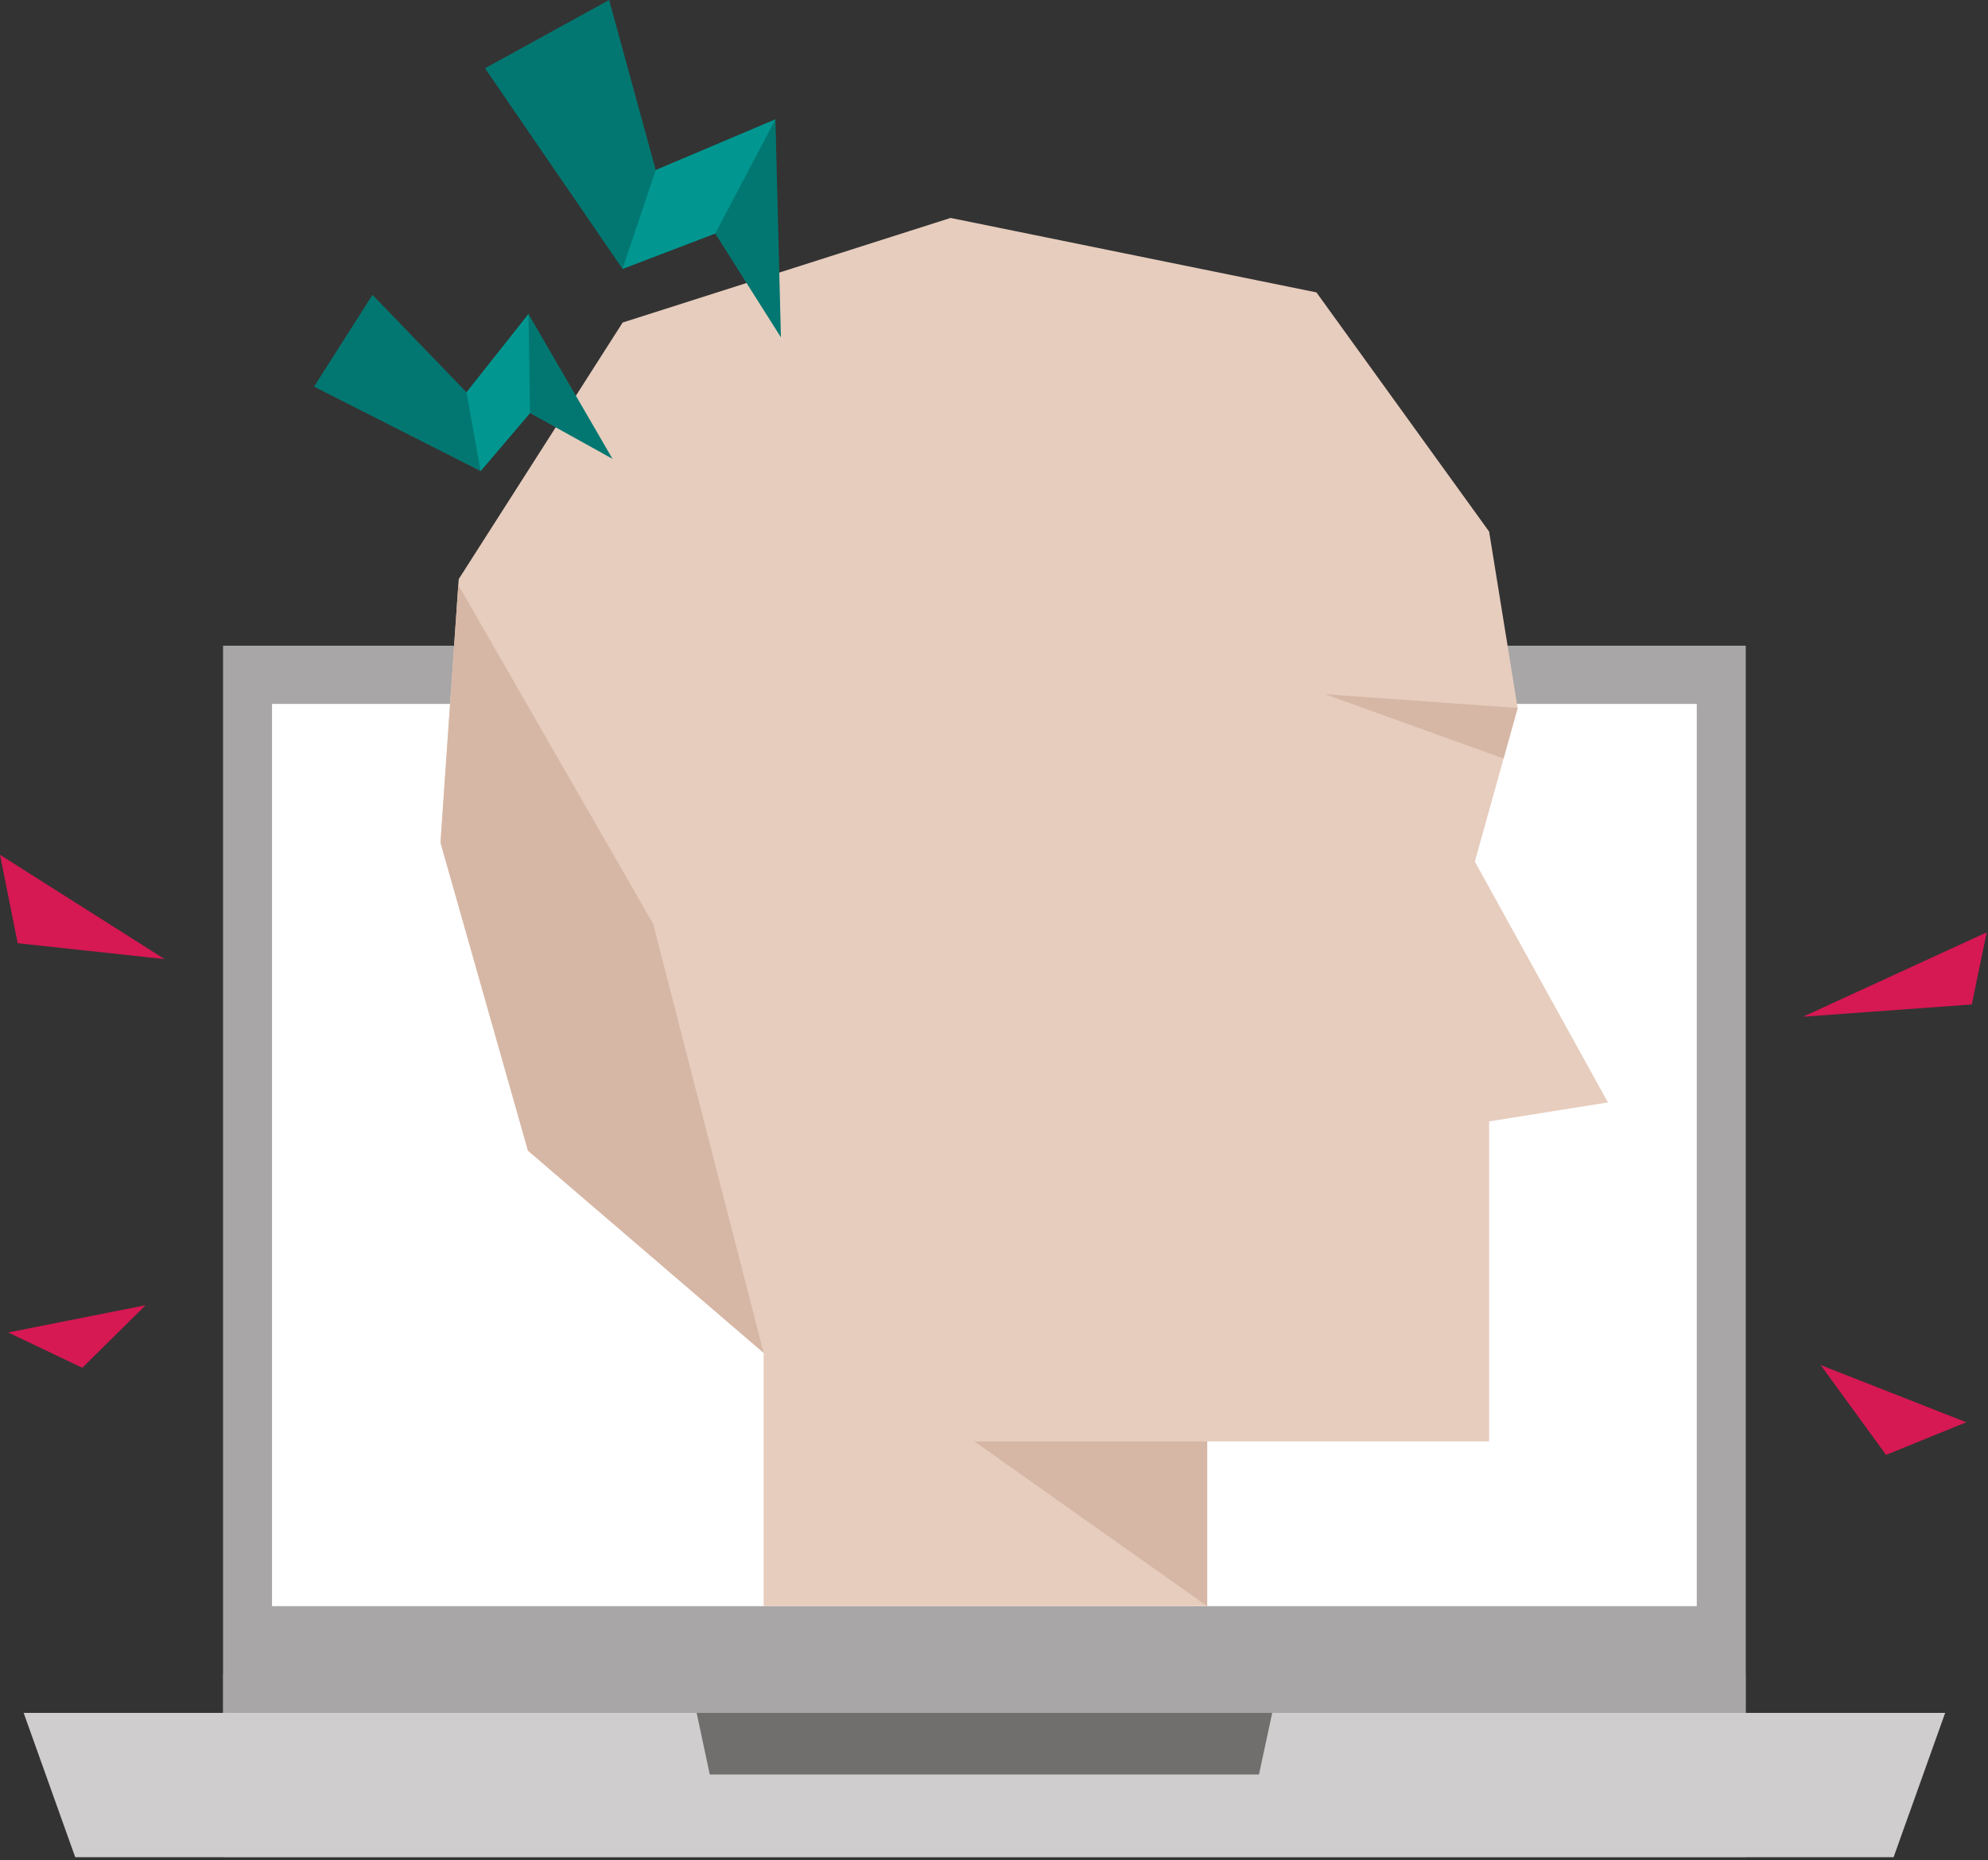 <?xml version="1.0" encoding="UTF-8" standalone="no"?><!DOCTYPE svg PUBLIC "-//W3C//DTD SVG 1.1//EN" "http://www.w3.org/Graphics/SVG/1.1/DTD/svg11.dtd"><svg width="100%" height="100%" viewBox="0 0 373 349" version="1.1" xmlns="http://www.w3.org/2000/svg" xmlns:xlink="http://www.w3.org/1999/xlink" xml:space="preserve" xmlns:serif="http://www.serif.com/" style="fill-rule:evenodd;clip-rule:evenodd;stroke-linejoin:round;stroke-miterlimit:2;"><rect x="0" y="0" width="373" height="349" fill="#333333" stroke="none"/><g id="Remove-Tech-Headaches" serif:id="Remove Tech Headaches"><rect x="41.85" y="314.037" width="285.7" height="34.413" style="fill:#716e6e;"/><rect x="41.85" y="121.15" width="285.7" height="200.23" style="fill:#a8a6a6;"/><path d="M364.96,321.38l-6.77,18.96l-0.01,0.01l-2.89,8.1l-341.18,0l-9.67,-27.07l126.27,0l2.31,10.85l0.15,0.7l103.05,0l0.15,-0.7l2.33,-10.85l126.26,0Z" style="fill:#cfcdce;fill-rule:nonzero;"/><rect x="51.04" y="132.07" width="267.32" height="169.28" style="fill:#fff;"/><path d="M279.4,210.4l-0,60.04l-52.9,0l-0,30.91l-83.22,0l-0,-47.52l-44.22,-37.94l-16.41,-57.8l3.42,-49.44l30.76,-48.14l61.52,-19.62l68.65,13.97l32.4,44.88l5.35,33.09l-8.03,28.83l24.97,45.18l-22.29,3.56Z" style="fill:#e7cdbe;fill-rule:nonzero;"/><path d="M226.5,270.44l-43.69,0l43.69,30.91l-0,-30.91Z" style="fill:#d6b7a5;fill-rule:nonzero;"/><path d="M284.75,132.83l-36.14,-2.58l33.5,12.06l2.64,-9.48Z" style="fill:#d6b7a5;fill-rule:nonzero;"/><g><path d="M146.52,63.29l-1.03,-40.89l-22.46,9.51l-8.74,-31.91l-23.29,12.81l25.8,37.64l17.39,-6.64l12.33,19.48Z" style="fill:#027771;fill-rule:nonzero;"/><path d="M134.19,43.81l11.3,-21.41l-22.46,9.51l-6.23,18.54l17.39,-6.64Z" style="fill:#029690;fill-rule:nonzero;"/></g><g><path d="M114.92,86.09l-15.76,-27.17l-11.63,14.69l-17.64,-18.29l-10.97,17.22l31.25,15.85l9.27,-10.89l15.48,8.59Z" style="fill:#027771;fill-rule:nonzero;"/><path d="M99.44,77.5l-0.28,-18.58l-11.63,14.69l2.64,14.78l9.27,-10.89Z" style="fill:#029690;fill-rule:nonzero;"/></g><path d="M338.3,190.76l34.46,-15.83l-2.8,13.53l-31.66,2.3Z" style="fill:#d61853;fill-rule:nonzero;"/><path d="M341.61,256.12l27.32,10.73l-15.06,6.12l-12.26,-16.85Z" style="fill:#d61853;fill-rule:nonzero;"/><path d="M30.89,179.95l-30.89,-19.57l3.32,16.59l27.57,2.98Z" style="fill:#d61853;fill-rule:nonzero;"/><path d="M27.32,244.89l-25.79,5.11l13.91,6.63l11.88,-11.74Z" style="fill:#d61853;fill-rule:nonzero;"/><path d="M143.28,253.83l-20.73,-80.49l-36.56,-63.6l-3.34,48.35l16.41,57.8l44.22,37.94Z" style="fill:#d6b7a5;fill-rule:nonzero;"/></g></svg>
